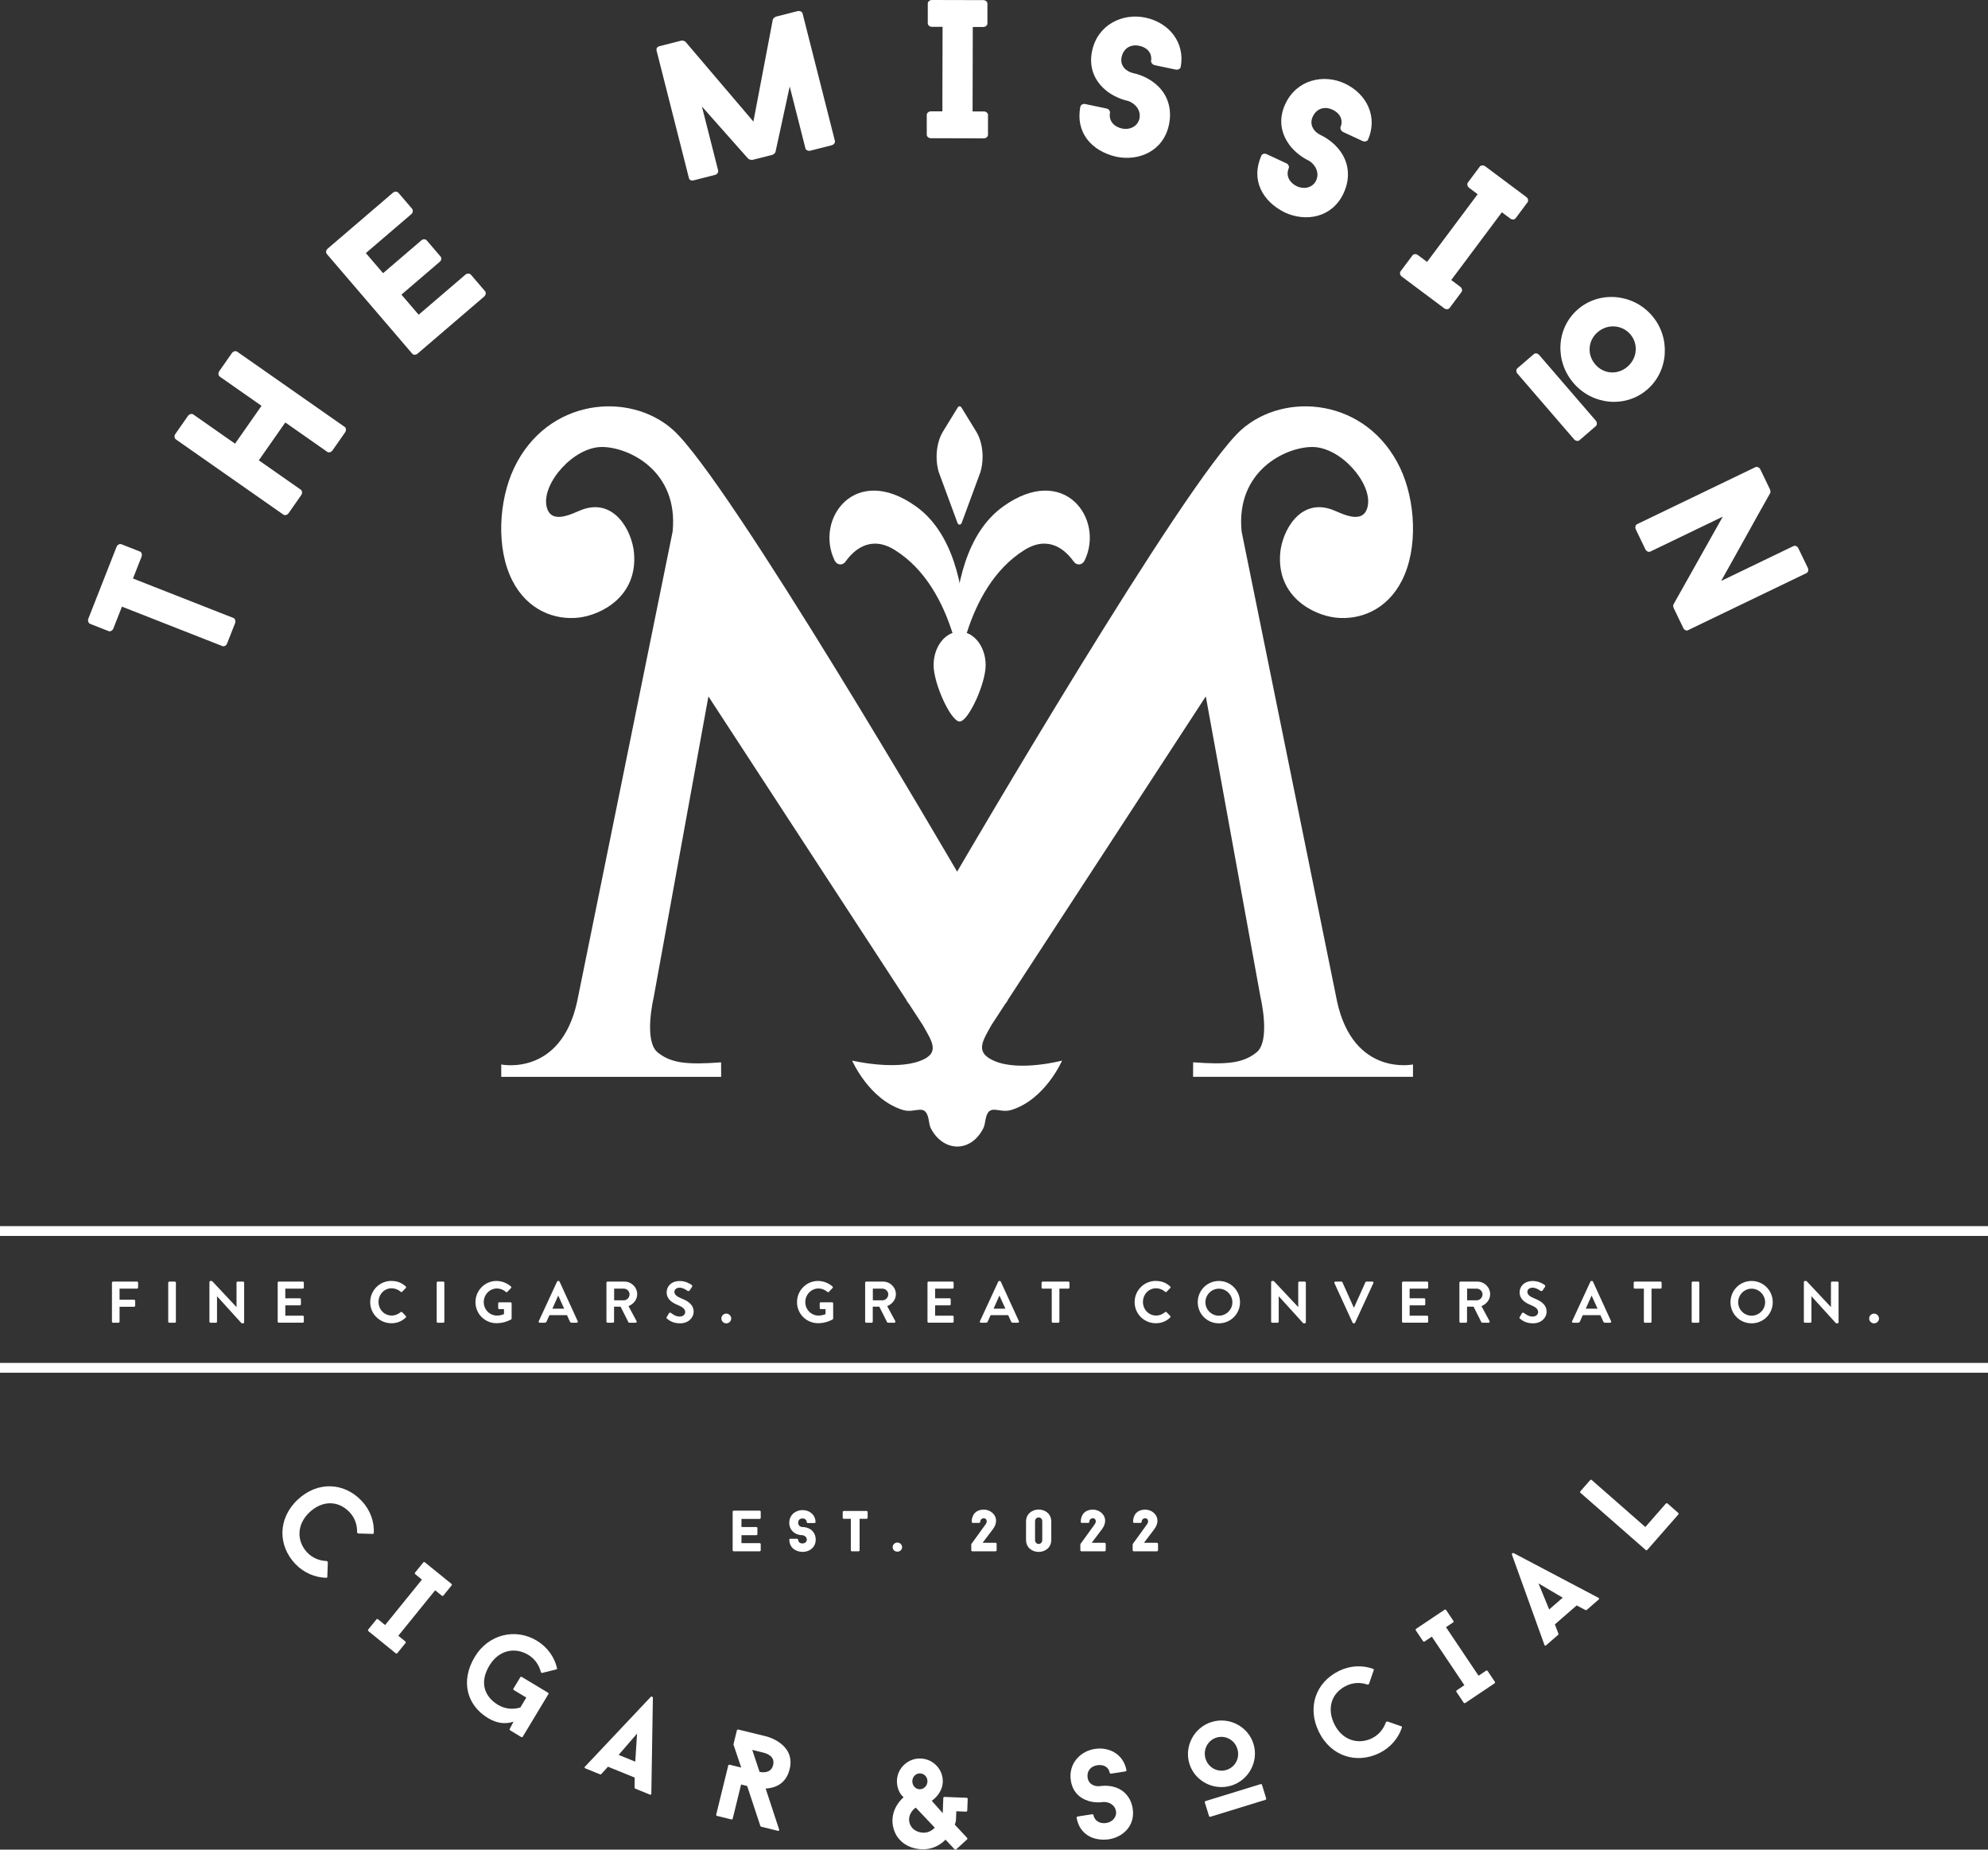 <svg xmlns="http://www.w3.org/2000/svg" id="Layer_2" data-name="Layer 2" viewBox="0 0 484.97 451.12"><rect x="0" y="0" width="484.97" height="451.12" fill="#333333" stroke="none"/><defs><style>      .cls-1 {        fill: none;        stroke: #fff;        stroke-miterlimit: 10;        stroke-width: 2.39px;      }      .cls-2 {        fill: #fff;      }    </style></defs><g id="Layer_1-2" data-name="Layer 1"><g><path class="cls-2" d="M34.15,134.52c.36.14.6.7.37,1.29l-2.08,5.29,24.52,9.63c.36.14.6.7.38,1.29l-1.94,4.93c-.21.54-.77.78-1.13.64l-24.52-9.63-2.1,5.34c-.21.54-.77.78-1.13.64l-4.53-1.78c-.4-.16-.65-.72-.44-1.26l6.87-17.49c.23-.58.79-.83,1.19-.67l4.53,1.78Z"></path><path class="cls-2" d="M56.55,86.15c.36-.51.96-.62,1.32-.37l26.24,18.36c.32.22.42.82.06,1.34l-3.06,4.38c-.33.47-.94.58-1.25.36l-10.26-7.18-6.46,9.23,10.26,7.18c.32.22.42.82.06,1.34l-3.06,4.38c-.33.47-.94.58-1.25.36l-26.24-18.36c-.35-.25-.46-.85-.13-1.33l3.06-4.38c.36-.51.96-.62,1.32-.37l10.18,7.12,6.46-9.23-10.18-7.12c-.36-.25-.46-.85-.13-1.33l3.06-4.38Z"></path><path class="cls-2" d="M89.25,61.73l4.2,4.9,9.36-8.02c.44-.38,1.01-.3,1.3.03l3.38,3.95c.25.29.24.87-.2,1.25l-9.36,8.02,4.2,4.9,11.37-9.74c.47-.41,1.09-.36,1.37-.03l3.48,4.06c.25.29.2.9-.27,1.31l-16.2,13.88c-.48.41-1.05.33-1.3.04l-20.84-24.32c-.28-.33-.27-.91.2-1.32l15.91-13.63c.44-.38,1.05-.33,1.33,0l3.35,3.91c.28.33.23.94-.2,1.32l-11.08,9.49Z"></path><path class="cls-2" d="M203.68,34.39c.09.37-.22.9-.83,1.05l-5.13,1.3c-.61.16-1.13-.16-1.23-.53l-3.84-15.12c-1.14,5.31-2.32,10.62-3.46,15.93,0,.2-.48.67-.71.73l-4.9,1.24c-.28.07-.86-.08-1.02-.29v.05s-11.33-12.77-11.33-12.77l3.97,15.64c.09.37-.22.9-.78,1.04l-5.23,1.33c-.65.17-1.04-.18-1.13-.56l-7.89-31.09c-.11-.42.07-.91.72-1.08l5.32-1.35c.33-.08.88.13,1.02.29l16.56,19.45,4.73-24.85c.03-.26.52-.68.8-.75l5.23-1.33c.61-.15,1.13.16,1.24.58l7.89,31.09Z"></path><path class="cls-2" d="M237.31,6.57l-.05,20.61h2.75c.58,0,1.01.44,1.01.83v4.91c-.01.38-.45.82-1.02.82l-12.91-.03c-.58,0-1.01-.44-1.01-.82v-4.91c.01-.39.45-.82,1.02-.82h2.79s.05-20.61.05-20.61h-2.6c-.58,0-1.01-.44-1.01-.83V.86c.01-.43.45-.87,1.02-.86l12.52.03c.63,0,1.01.44,1.01.87v4.86c-.01.38-.4.82-1.02.82h-2.55Z"></path><path class="cls-2" d="M263.56,26.01c.09-.42.6-.76,1.17-.64l5.23,1.1c.52.11.9.63.81,1.06-.33,2.05,1.1,3.43,2.94,3.81,1.93.41,3.85-.52,4.26-2.45.44-2.12-1.22-3.8-2.84-4.29-.28-.06-2.64-.55-4.9-2.21-3.23-2.45-4.67-5.9-3.82-9.95,1.35-6.46,7.46-9.31,12.98-8.15,5.94,1.25,9.77,6.23,8.63,12.1-.07.33-.59.71-1.21.58l-5.14-1.08c-.52-.11-.94-.69-.87-1.02.32-2-1.03-3.32-2.87-3.7-1.93-.41-3.83.43-4.32,2.78-.44,2.07,1.08,3.52,2.92,3.91.24.05,2.69.56,4.85,2.2,3.37,2.48,4.64,6.29,3.79,10.34-1.35,6.46-7.35,8.99-12.91,7.82-5.96-1.4-9.94-5.87-8.71-12.21Z"></path><path class="cls-2" d="M307.7,37.95c.18-.39.76-.6,1.28-.36l4.85,2.25c.48.22.73.82.55,1.21-.79,1.92.3,3.59,2,4.38,1.79.83,3.87.36,4.7-1.43.91-1.97-.33-3.98-1.8-4.82-.26-.12-2.45-1.14-4.27-3.26-2.59-3.12-3.21-6.8-1.46-10.56,2.78-5.98,9.38-7.38,14.49-5,5.5,2.56,8.1,8.28,5.67,13.74-.14.31-.74.56-1.31.3l-4.76-2.21c-.48-.22-.76-.88-.62-1.19.77-1.87-.25-3.46-1.95-4.25-1.79-.83-3.83-.45-4.84,1.73-.89,1.92.26,3.68,1.96,4.47.22.1,2.49,1.16,4.23,3.24,2.72,3.18,3.09,7.17,1.35,10.93-2.78,5.98-9.19,7.09-14.34,4.7-5.49-2.71-8.35-7.97-5.72-13.86Z"></path><path class="cls-2" d="M366.37,51.79l-12.34,16.51,2.2,1.64c.46.35.55.95.32,1.26l-2.94,3.94c-.23.31-.84.4-1.3.05l-10.34-7.73c-.46-.35-.55-.95-.32-1.26l2.94-3.94c.23-.31.84-.4,1.3-.05l2.24,1.67,12.34-16.51-2.08-1.56c-.46-.35-.55-.95-.32-1.26l2.91-3.9c.26-.35.87-.43,1.33-.09l10.03,7.49c.5.38.55.95.29,1.3l-2.91,3.9c-.23.31-.8.42-1.3.05l-2.05-1.53Z"></path><path class="cls-2" d="M385.28,107.39c-.29.25-.9.21-1.31-.27l-13.78-15.98c-.41-.47-.33-1.05-.04-1.3l4.01-3.46c.33-.28.91-.27,1.32.2l13.78,15.98c.41.47.36,1.09.04,1.37l-4.01,3.46ZM384.94,75.43c5.25-4.53,13.4-3.86,18.05,1.54,4.62,5.36,4.09,13.52-1.16,18.05-5.29,4.56-13.33,3.8-17.95-1.57-4.66-5.4-4.23-13.46,1.06-18.02ZM389.75,81.01c-2.44,2.11-2.6,5.55-.58,7.88,2.01,2.33,5.4,2.65,7.85.55,2.41-2.08,2.7-5.57.69-7.91-2.01-2.33-5.55-2.6-7.95-.52Z"></path><path class="cls-2" d="M411.81,153.72c-.35.17-.91,0-1.18-.56l-2.34-4.86c-.08-.17-.19-.61-.05-.88,4.2-7.48,7.81-13.87,12.03-21.41l-17.7,8.53c-.35.17-.93-.04-1.18-.56l-2.34-4.86c-.25-.52-.05-1.1.3-1.27l28.86-13.9c.39-.19.97.01,1.22.53l2.36,4.9c.08.17.18.61.05.88-4.16,7.35-7.79,14.02-11.97,21.43l17.62-8.49c.39-.19.95-.03,1.22.53l2.3,4.77c.27.56.05,1.1-.34,1.29l-28.86,13.9Z"></path></g><g><path class="cls-2" d="M326.19,244.31l-23.3-114.67c-1.47-14.84,10.78-20.62,17.24-20.62,6.94,0,14.6,8.83,13.54,14.35-.95,4.97-6.6,1.71-8.66.95-7.93-2.94-12.24,5.28-12.7,10.55-.92,10.66,8.05,15.12,13.44,15.76,5.78.68,12.51-1.7,16.24-9.02,4.02-7.89,3.31-19.55-.39-27.4-8.08-17.09-28.17-18.89-38.82-9.35-13.48,12.08-68.33,106.1-69.29,107.74-.96-1.65-55.8-95.67-69.29-107.74-10.65-9.54-30.74-7.74-38.82,9.35-3.71,7.85-4.42,19.51-.39,27.4,3.73,7.31,10.45,9.7,16.24,9.02,5.39-.64,14.36-5.1,13.44-15.76-.45-5.27-4.76-13.49-12.7-10.55-2.06.76-7.71,4.02-8.66-.95-1.06-5.52,6.6-14.35,13.54-14.35,6.46,0,18.71,5.77,17.24,20.62l-23.3,114.67c-4.04,18.35-18.51,15.32-18.51,15.32v3.02h53.65l-.02-3.54c-8.2.6-12.16.25-15.46-2.42-3.51-2.83-.99-13.39-.99-13.39l13.36-73.44,48.42,74.22h-.08s.24.31.61.81l3.35,5.14c2.29,4.07,4.4,6.9-.84,8.79-6.26,2.26-16.4-.14-16.4-.14,0,0,4.12,9.52,12.41,12.05,3.02.92,5.4-1.79,6.22,2.16.19.89.23,1.69.63,2.43,3.04,5.65,9.58,5.88,12.68,0,.4-.75.45-1.55.64-2.44.83-3.94,3.2-1.23,6.22-2.15,8.29-2.52,12.42-12.05,12.42-12.05,0,0-10.25,2.71-16.4.14-4.91-2.05-3.13-4.71-.84-8.79l3.35-5.14c.37-.51.61-.81.61-.81h-.08s48.42-74.23,48.42-74.23l13.36,73.44s2.52,10.56-.99,13.39c-3.3,2.66-7.26,3.02-15.46,2.42l-.02,3.54h53.65v-3.02s-14.47,3.02-18.51-15.32Z"></path><g><path class="cls-2" d="M240.45,162.24c0,4.51-4.22,13.74-6.35,13.74s-6.35-9.22-6.35-13.74,2.84-8.17,6.35-8.17,6.35,3.66,6.35,8.17Z"></path><path class="cls-2" d="M233.51,127.36l-4.49-12.18c-.99-3.33-.58-7.31,1.02-9.93l3.59-5.85c.25-.41.67-.41.92,0l3.59,5.85c1.61,2.62,2.02,6.6,1.02,9.93l-4.49,12.18c-.24.8-.93.8-1.17,0Z"></path><g><path class="cls-2" d="M235.93,154.12c-.7,2.16-3.28,1.48-3.18-.83.43-10.15,2.9-23.28,12-29.78,14.85-10.62,24.72,3.03,19.86,13.16-.58,1.2-1.94,1.34-2.69.29-1.9-2.67-5.97-6.56-11.98-2.83-7.57,4.7-11.74,12.93-14.01,19.99Z"></path><path class="cls-2" d="M232.27,154.12c.7,2.16,3.28,1.48,3.18-.83-.43-10.15-2.9-23.28-12-29.78-14.85-10.62-24.72,3.03-19.86,13.16.58,1.2,1.94,1.34,2.69.29,1.9-2.67,5.97-6.56,11.98-2.83,7.57,4.7,11.74,12.93,14.01,19.99Z"></path></g></g></g><g><path class="cls-2" d="M79.67,380.73c.15.02.28.16.3.31l-.12,3.53c.02.15-.12.28-.27.25-2.74-.06-5.49-1.21-7.58-3.42-4.13-4.37-4.35-10.94.61-15.62,4.76-4.49,11.25-4.34,15.63.3,2.08,2.21,3.08,5.02,2.95,7.78.02.15-.12.28-.27.26l-3.51-.1c-.15-.03-.28-.16-.3-.31.05-1.75-.53-3.5-1.81-4.86-2.87-3.04-6.8-2.83-9.8,0-3.2,3.02-3.12,7.08-.57,9.79,1.28,1.35,2.99,2.04,4.74,2.09Z"></path><path class="cls-2" d="M106.15,387.88l-8.98,11.08,1.69,1.37c.14.12.16.29.08.39l-2.03,2.5c-.08.1-.25.11-.4,0l-6.62-5.37c-.14-.12-.16-.29-.08-.39l2.03-2.5c.08-.1.25-.12.4,0l1.71,1.39,8.98-11.08-1.61-1.31c-.14-.12-.16-.29-.08-.39l2.03-2.5c.08-.1.25-.11.4,0l6.43,5.21c.14.12.16.29.08.39l-2.03,2.5c-.08.1-.25.12-.4,0l-1.59-1.29Z"></path><path class="cls-2" d="M133.68,412.82c.13.08.18.25.11.36l-6.27,10.41c-.06.11-.23.15-.37.07l-2.66-1.6c-.13-.08-.22-.24-.15-.35l.93-1.79c-2.15.69-4.16.36-6.23-.89-5.02-3.02-6.86-8.87-3.2-14.95,3.33-5.52,9.95-7.04,15.1-3.93,2.6,1.57,4.32,4.01,4.94,6.7.06.14-.04.3-.19.32l-3.4.85c-.15.02-.31-.08-.35-.21-.42-1.7-1.48-3.24-3.08-4.2-3.19-1.92-7.15-1.23-9.47,2.62-2.57,4.28-1.07,7.68,2.11,9.59,1.7,1.02,3.63,1.18,5.44.64l1.45-2.42-3-1.81c-.16-.1-.22-.24-.15-.35l1.69-2.81c.06-.11.23-.15.39-.05l6.32,3.8Z"></path><path class="cls-2" d="M154.83,433.55l-6.52-2.65-1.64,1.81c-.06.07-.2.09-.32.04l-3.53-1.43c-.23-.09-.29-.29-.13-.42l16.06-17.03c.17-.17.51-.03.52.21l-.38,23.4c.02.21-.16.3-.36.22l-3.56-1.45c-.09-.04-.18-.14-.17-.24l.03-2.46ZM150.92,428.02l4.05,1.65.44-6.85-4.49,5.2Z"></path><path class="cls-2" d="M185.73,445.55c-.09-.02-.23-.12-.24-.19l-3.22-9.76-1.48-.36-2.05,8.34c-.03.12-.18.21-.36.17l-3.43-.84c-.18-.04-.27-.19-.24-.31l2.95-12.01c.03-.12.18-.21.36-.17l2.8.69c-.63-1.85-1.27-3.79-1.9-5.64l.85-3.46c.03-.12.18-.21.36-.17l6.86,1.68s7.17,1.76,5.64,7.99c-.91,3.7-3.65,4.59-5.85,4.72l3.29,10c.08.21-.09.36-.3.31l-4.03-.99ZM185.29,432.16c1.15.25,2.87.16,3.31-1.65.57-2.32-1.87-2.92-2.56-3.09l-2.53-.62,1.78,5.35Z"></path><path class="cls-2" d="M233.27,451.05c-.13.09-.28.08-.4-.01l-2.21-2.35c-1.55,1.62-3.66,2.43-5.77,2.35-2.73-.11-4.85-1.3-6.11-3.22-1.89-3.15-1.22-6.9,1.64-9.46-1.2-1.07-1.66-2.67-1.61-4.13.12-3.04,2.75-5.45,5.79-5.33,3.13.12,5.51,2.73,5.39,5.76-.07,1.86-1.25,3.55-2.69,4.55l2.68,3.02.14-3.72c0-.12.13-.24.32-.24l5.33.21c.19,0,.31.14.3.26l-.11,2.88c0,.12-.13.24-.32.24l-2.35-.09-.07,1.86c-.02.59-.13.93-.27,1.35l-.03.06,3.01,3.22c.09.1.08.28-.01.37l-2.64,2.41ZM223.39,440.87c-2.87,2.09-1.72,5.98,1.81,6.12,1.02.04,2.03-.36,2.84-1.22l-4.65-4.9ZM222.56,434.38c-.04,1.05.73,1.98,1.75,2.02,1.05.04,1.89-.83,1.94-1.88.04-1.05-.73-1.95-1.79-1.99-1.02-.04-1.86.8-1.9,1.85Z"></path><path class="cls-2" d="M262.65,443.33c-.02-.12.08-.27.27-.29l3.49-.54c.15-.02.33.07.34.2.31,1.55,1.72,2.15,3.12,1.93,1.47-.23,2.6-1.41,2.37-2.88-.25-1.62-1.91-2.37-3.17-2.23-.18.03-1.68.26-3.39-.22-2.46-.71-4.05-2.44-4.45-5.01-.64-4.13,2.3-7.17,5.82-7.72,3.77-.59,7.1,1.5,7.75,5.22.01.09-.09.23-.27.26l-3.46.54c-.15.02-.33-.07-.34-.17-.31-1.55-1.61-2.1-3.05-1.88-1.5.23-2.62,1.32-2.34,3.09.25,1.59,1.73,2.21,3.13,1.99.15-.02,1.68-.26,3.36.23,2.5.71,4.09,2.69,4.49,5.26.64,4.13-2.3,6.95-5.83,7.5-3.81.5-7.16-1.24-7.85-5.27Z"></path><path class="cls-2" d="M290.15,430.16c-1.3-4.24,1.14-8.85,5.43-10.17,4.3-1.32,8.91,1.12,10.21,5.35,1.31,4.27-1.14,8.85-5.43,10.17-4.3,1.32-8.9-1.09-10.21-5.35ZM308.89,438.66c.04.12-.05.27-.22.33l-13.36,4.11c-.18.05-.33-.03-.37-.15l-1.03-3.35c-.04-.12.05-.27.22-.33l13.36-4.11c.18-.06.33.03.37.15l1.03,3.35ZM294.09,428.94c.68,2.22,2.96,3.4,5.09,2.75,2.16-.67,3.35-2.91,2.67-5.14-.67-2.19-2.93-3.41-5.09-2.75-2.13.66-3.34,2.94-2.67,5.14Z"></path><path class="cls-2" d="M338.11,420.07c.07-.14.24-.22.39-.19l3.33,1.16c.15.03.23.2.16.33-.87,2.6-2.79,4.89-5.52,6.22-5.4,2.65-11.74.92-14.74-5.21-2.88-5.88-.82-12.03,4.92-14.84,2.73-1.34,5.71-1.45,8.31-.51.15.03.23.2.16.33l-1.14,3.32c-.07.14-.24.22-.39.19-1.66-.57-3.5-.53-5.17.29-3.76,1.84-4.72,5.66-2.91,9.36,1.94,3.95,5.84,5.08,9.18,3.44,1.67-.82,2.83-2.25,3.4-3.91Z"></path><path class="cls-2" d="M352.75,396.87l7.94,11.84,1.8-1.21c.15-.1.33-.07.4.03l1.79,2.68c.07.1.04.28-.12.38l-7.08,4.75c-.15.1-.33.07-.4-.03l-1.8-2.68c-.07-.1-.04-.27.12-.38l1.83-1.23-7.94-11.84-1.72,1.16c-.15.1-.33.07-.4-.03l-1.8-2.68c-.07-.1-.03-.27.12-.38l6.88-4.61c.15-.1.33-.07.4.03l1.8,2.68c.07.1.04.27-.12.38l-1.7,1.14Z"></path><path class="cls-2" d="M384.62,391.57l-5.31,4.62.87,2.28c.04.09-.02.22-.11.3l-2.88,2.5c-.19.16-.38.13-.43-.08l-7.93-22.02c-.07-.22.21-.47.42-.37l20.7,10.91c.19.08.2.28.04.42l-2.9,2.52c-.07.06-.2.1-.29.05l-2.18-1.14ZM377.92,392.55l3.3-2.87-5.91-3.49,2.61,6.35Z"></path><path class="cls-2" d="M406.37,366.75c.12-.14.3-.15.39-.07l2.66,2.33c.09.08.11.26-.02.4l-7.52,8.58c-.12.14-.3.15-.39.07l-15.95-13.97c-.09-.08-.1-.26.02-.4l2.35-2.68c.1-.12.28-.13.37-.05l13.1,11.48,4.98-5.69Z"></path></g><g><path class="cls-2" d="M27.31,312.85c0-.14.11-.27.27-.27h5.84c.16,0,.27.13.27.27v1.18c0,.14-.11.27-.27.27h-4.25v2.7h3.54c.14,0,.27.13.27.27v1.18c0,.14-.13.27-.27.27h-3.54v3.63c0,.14-.13.27-.27.27h-1.32c-.16,0-.27-.13-.27-.27v-9.5Z"></path><path class="cls-2" d="M41.04,312.85c0-.14.13-.27.27-.27h1.33c.14,0,.27.13.27.27v9.5c0,.14-.13.27-.27.27h-1.33c-.14,0-.27-.13-.27-.27v-9.5Z"></path><path class="cls-2" d="M51.09,312.69c0-.14.13-.26.27-.26h.22c.1,0,.17.03.24.1l5.85,6.24h.03v-5.92c0-.14.11-.27.27-.27h1.32c.14,0,.27.13.27.27v9.65c0,.14-.13.26-.27.26h-.2c-.1,0-.17-.03-.24-.1l-5.88-6.48h-.03v6.17c0,.14-.11.27-.27.27h-1.31c-.14,0-.27-.13-.27-.27v-9.65Z"></path><path class="cls-2" d="M67.74,312.85c0-.14.11-.27.27-.27h5.84c.16,0,.27.13.27.27v1.18c0,.14-.11.27-.27.27h-4.25v2.35h3.54c.14,0,.27.13.27.27v1.19c0,.16-.13.27-.27.27h-3.54v2.51h4.25c.16,0,.27.13.27.27v1.18c0,.14-.11.27-.27.27h-5.84c-.16,0-.27-.13-.27-.27v-9.5Z"></path><path class="cls-2" d="M95.51,312.43c1.45,0,2.5.46,3.47,1.33.13.11.13.29.01.4l-.88.9c-.1.11-.24.11-.36,0-.6-.53-1.41-.85-2.21-.85-1.84,0-3.2,1.53-3.2,3.34s1.38,3.31,3.21,3.31c.86,0,1.59-.33,2.19-.82.11-.1.27-.09.36,0l.89.92c.11.1.09.29-.01.39-.98.95-2.21,1.39-3.49,1.39-2.87,0-5.18-2.28-5.18-5.15s2.31-5.18,5.18-5.18Z"></path><path class="cls-2" d="M106.53,312.85c0-.14.13-.27.27-.27h1.33c.14,0,.27.13.27.27v9.5c0,.14-.13.27-.27.27h-1.33c-.14,0-.27-.13-.27-.27v-9.5Z"></path><path class="cls-2" d="M121.14,312.43c1.29,0,2.52.5,3.5,1.33.11.11.13.29.01.4l-.89.93c-.11.12-.24.12-.37,0-.62-.54-1.38-.83-2.17-.83-1.79,0-3.21,1.53-3.21,3.33s1.42,3.28,3.23,3.28c.8,0,1.42-.24,1.71-.36v-1.22h-1.15c-.16,0-.27-.11-.27-.26v-1.13c0-.16.11-.27.27-.27h2.75c.14,0,.26.13.26.27v3.67c0,.11-.06.19-.11.23,0,0-1.48.93-3.56.93-2.85,0-5.15-2.27-5.15-5.13s2.29-5.18,5.15-5.18Z"></path><path class="cls-2" d="M131.43,322.24l4.46-9.65c.04-.09.11-.16.24-.16h.14c.14,0,.2.07.24.16l4.42,9.65c.09.19-.03.37-.24.37h-1.25c-.21,0-.32-.09-.42-.29l-.7-1.55h-4.29l-.7,1.55c-.06.14-.19.29-.42.29h-1.25c-.21,0-.33-.19-.24-.37ZM137.63,319.19l-1.43-3.16h-.04l-1.41,3.16h2.88Z"></path><path class="cls-2" d="M147.94,312.85c0-.14.11-.27.27-.27h4.1c1.72,0,3.13,1.38,3.13,3.08,0,1.32-.88,2.4-2.12,2.9l1.96,3.64c.1.19,0,.42-.24.42h-1.51c-.13,0-.2-.07-.23-.13l-1.91-3.8h-1.59v3.66c0,.14-.13.27-.27.27h-1.32c-.16,0-.27-.13-.27-.27v-9.5ZM152.16,317.15c.76,0,1.42-.66,1.42-1.46,0-.76-.66-1.39-1.42-1.39h-2.34v2.85h2.34Z"></path><path class="cls-2" d="M162.73,321.64c-.14-.12-.2-.2-.07-.43l.52-.89c.11-.2.36-.2.49-.1.59.44,1.23.89,2.17.89.75,0,1.31-.49,1.31-1.1,0-.73-.62-1.23-1.82-1.72-1.35-.54-2.7-1.41-2.7-3.1,0-1.28.95-2.75,3.23-2.75,1.46,0,2.58.75,2.87.96.14.09.19.33.09.47l-.55.82c-.11.17-.33.29-.5.17-.62-.39-1.2-.79-1.99-.79s-1.26.46-1.26,1c0,.67.53,1.13,1.69,1.61,1.39.56,3,1.39,3,3.24,0,1.48-1.28,2.84-3.3,2.84-1.81,0-2.74-.76-3.16-1.12Z"></path><path class="cls-2" d="M177.17,320.39c.65,0,1.21.54,1.21,1.19s-.56,1.19-1.21,1.19-1.19-.54-1.19-1.19.54-1.19,1.19-1.19Z"></path><path class="cls-2" d="M199.58,312.43c1.29,0,2.52.5,3.5,1.33.11.11.13.29.01.4l-.89.93c-.11.12-.24.12-.37,0-.62-.54-1.38-.83-2.17-.83-1.79,0-3.21,1.53-3.21,3.33s1.42,3.28,3.23,3.28c.8,0,1.42-.24,1.71-.36v-1.22h-1.15c-.16,0-.27-.11-.27-.26v-1.13c0-.16.11-.27.27-.27h2.75c.14,0,.26.13.26.27v3.67c0,.11-.06.19-.11.23,0,0-1.48.93-3.56.93-2.85,0-5.15-2.27-5.15-5.13s2.29-5.18,5.15-5.18Z"></path><path class="cls-2" d="M211.05,312.85c0-.14.11-.27.27-.27h4.1c1.72,0,3.13,1.38,3.13,3.08,0,1.32-.88,2.4-2.12,2.9l1.96,3.64c.1.19,0,.42-.24.42h-1.51c-.13,0-.2-.07-.23-.13l-1.91-3.8h-1.59v3.66c0,.14-.13.27-.27.27h-1.32c-.16,0-.27-.13-.27-.27v-9.5ZM215.27,317.15c.76,0,1.42-.66,1.42-1.46,0-.76-.66-1.39-1.42-1.39h-2.34v2.85h2.34Z"></path><path class="cls-2" d="M226.26,312.85c0-.14.11-.27.27-.27h5.84c.16,0,.27.13.27.27v1.18c0,.14-.11.27-.27.27h-4.25v2.35h3.54c.14,0,.27.13.27.27v1.19c0,.16-.13.27-.27.27h-3.54v2.51h4.25c.16,0,.27.13.27.27v1.18c0,.14-.11.27-.27.27h-5.84c-.16,0-.27-.13-.27-.27v-9.5Z"></path><path class="cls-2" d="M239.06,322.24l4.46-9.65c.04-.09.11-.16.24-.16h.14c.14,0,.2.07.24.16l4.42,9.65c.09.19-.03.37-.24.37h-1.25c-.21,0-.32-.09-.42-.29l-.7-1.55h-4.29l-.7,1.55c-.06.14-.19.29-.42.29h-1.25c-.21,0-.33-.19-.24-.37ZM245.26,319.19l-1.43-3.16h-.04l-1.41,3.16h2.88Z"></path><path class="cls-2" d="M256.55,314.3h-2.19c-.16,0-.27-.13-.27-.27v-1.18c0-.14.11-.27.27-.27h6.27c.16,0,.27.13.27.27v1.18c0,.14-.11.27-.27.27h-2.19v8.05c0,.14-.13.27-.27.27h-1.33c-.14,0-.27-.13-.27-.27v-8.05Z"></path><path class="cls-2" d="M281.99,312.43c1.45,0,2.5.46,3.47,1.33.13.11.13.29.01.4l-.88.9c-.1.11-.24.11-.36,0-.6-.53-1.41-.85-2.21-.85-1.84,0-3.2,1.53-3.2,3.34s1.38,3.31,3.21,3.31c.86,0,1.59-.33,2.19-.82.11-.1.27-.09.36,0l.89.92c.11.1.09.29-.01.39-.98.95-2.21,1.39-3.49,1.39-2.87,0-5.18-2.28-5.18-5.15s2.31-5.18,5.18-5.18Z"></path><path class="cls-2" d="M297.34,312.43c2.87,0,5.16,2.31,5.16,5.18s-2.29,5.15-5.16,5.15-5.15-2.28-5.15-5.15,2.28-5.18,5.15-5.18ZM297.34,320.9c1.81,0,3.3-1.48,3.3-3.28s-1.49-3.31-3.3-3.31-3.28,1.51-3.28,3.31,1.48,3.28,3.28,3.28Z"></path><path class="cls-2" d="M310.09,312.69c0-.14.13-.26.27-.26h.22c.1,0,.17.03.24.1l5.85,6.24h.03v-5.92c0-.14.11-.27.27-.27h1.32c.14,0,.27.13.27.27v9.65c0,.14-.13.26-.27.26h-.2c-.1,0-.17-.03-.24-.1l-5.88-6.48h-.03v6.17c0,.14-.11.27-.27.27h-1.31c-.14,0-.27-.13-.27-.27v-9.65Z"></path><path class="cls-2" d="M325.54,312.95c-.09-.19.03-.37.24-.37h1.46c.13,0,.22.09.24.16l2.77,6.17h.07l2.77-6.17c.03-.07.11-.16.24-.16h1.46c.21,0,.33.19.24.37l-4.45,9.65c-.04.09-.11.16-.24.16h-.14c-.13,0-.2-.07-.24-.16l-4.43-9.65Z"></path><path class="cls-2" d="M342.02,312.85c0-.14.11-.27.27-.27h5.84c.16,0,.27.13.27.27v1.18c0,.14-.11.27-.27.27h-4.25v2.35h3.54c.14,0,.27.13.27.27v1.19c0,.16-.13.27-.27.27h-3.54v2.51h4.25c.16,0,.27.13.27.27v1.18c0,.14-.11.27-.27.27h-5.84c-.16,0-.27-.13-.27-.27v-9.5Z"></path><path class="cls-2" d="M356.02,312.85c0-.14.11-.27.27-.27h4.1c1.72,0,3.13,1.38,3.13,3.08,0,1.32-.88,2.4-2.12,2.9l1.96,3.64c.1.19,0,.42-.24.42h-1.51c-.13,0-.2-.07-.23-.13l-1.91-3.8h-1.59v3.66c0,.14-.13.27-.27.27h-1.32c-.16,0-.27-.13-.27-.27v-9.5ZM360.24,317.15c.76,0,1.42-.66,1.42-1.46,0-.76-.66-1.39-1.42-1.39h-2.34v2.85h2.34Z"></path><path class="cls-2" d="M370.81,321.64c-.14-.12-.2-.2-.07-.43l.52-.89c.11-.2.36-.2.49-.1.59.44,1.23.89,2.17.89.75,0,1.31-.49,1.31-1.1,0-.73-.62-1.23-1.82-1.72-1.35-.54-2.7-1.41-2.7-3.1,0-1.28.95-2.75,3.23-2.75,1.46,0,2.58.75,2.87.96.14.09.19.33.09.47l-.55.82c-.11.17-.33.29-.5.17-.62-.39-1.2-.79-1.99-.79s-1.26.46-1.26,1c0,.67.53,1.13,1.69,1.61,1.39.56,3,1.39,3,3.24,0,1.48-1.28,2.84-3.3,2.84-1.81,0-2.74-.76-3.16-1.12Z"></path><path class="cls-2" d="M383.52,322.24l4.46-9.65c.04-.09.11-.16.24-.16h.14c.14,0,.2.07.24.16l4.42,9.65c.09.19-.03.37-.24.37h-1.25c-.21,0-.32-.09-.42-.29l-.7-1.55h-4.29l-.7,1.55c-.06.14-.19.29-.42.29h-1.25c-.21,0-.33-.19-.24-.37ZM389.72,319.19l-1.43-3.16h-.04l-1.41,3.16h2.88Z"></path><path class="cls-2" d="M401,314.3h-2.19c-.16,0-.27-.13-.27-.27v-1.18c0-.14.11-.27.27-.27h6.27c.16,0,.27.13.27.27v1.18c0,.14-.11.27-.27.27h-2.19v8.05c0,.14-.13.27-.27.27h-1.33c-.14,0-.27-.13-.27-.27v-8.05Z"></path><path class="cls-2" d="M412.68,312.85c0-.14.13-.27.27-.27h1.33c.14,0,.27.13.27.27v9.5c0,.14-.13.27-.27.27h-1.33c-.14,0-.27-.13-.27-.27v-9.5Z"></path><path class="cls-2" d="M427.3,312.43c2.87,0,5.16,2.31,5.16,5.18s-2.29,5.15-5.16,5.15-5.15-2.28-5.15-5.15,2.28-5.18,5.15-5.18ZM427.3,320.9c1.81,0,3.3-1.48,3.3-3.28s-1.49-3.31-3.3-3.31-3.28,1.51-3.28,3.31,1.48,3.28,3.28,3.28Z"></path><path class="cls-2" d="M440.05,312.69c0-.14.13-.26.27-.26h.22c.1,0,.17.03.24.1l5.85,6.24h.03v-5.92c0-.14.11-.27.27-.27h1.32c.14,0,.27.13.27.27v9.65c0,.14-.13.26-.27.26h-.2c-.1,0-.17-.03-.24-.1l-5.88-6.48h-.03v6.17c0,.14-.11.27-.27.27h-1.31c-.14,0-.27-.13-.27-.27v-9.65Z"></path><path class="cls-2" d="M457.17,320.39c.65,0,1.21.54,1.21,1.19s-.56,1.19-1.21,1.19-1.19-.54-1.19-1.19.54-1.19,1.19-1.19Z"></path></g><line class="cls-1" y1="300.25" x2="484.97" y2="300.25"></line><line class="cls-1" y1="333.61" x2="484.97" y2="333.61"></line><g><path class="cls-2" d="M180.88,370.47v1.97h3.6c.19,0,.29.11.29.24v1.51c0,.12-.1.24-.29.24h-3.6v1.94h4.38c.19,0,.32.11.32.24v1.52c0,.11-.13.24-.32.24h-6.24c-.17,0-.29-.13-.29-.24v-9.44c0-.13.11-.24.29-.24h6.24c.19,0,.32.12.32.24v1.53c0,.11-.13.24-.32.24h-4.38Z"></path><path class="cls-2" d="M192.54,375.53c0-.14.11-.23.3-.23h1.56c.14,0,.3.09.3.23.03.62.5.92,1.06.92s1.06-.36,1.06-.95c0-.62-.59-1.02-1.06-1.06-.09,0-.8,0-1.53-.33-1.08-.52-1.69-1.49-1.69-2.7,0-1.92,1.55-3.1,3.23-3.1,1.76,0,3.16,1.19,3.18,2.93,0,.13-.13.24-.3.24h-1.55c-.16,0-.3-.11-.3-.24-.03-.59-.5-.89-1.03-.89-.59,0-1.06.34-1.06,1.06,0,.63.5,1.03,1.06,1.03.07,0,.79,0,1.51.33,1.1.5,1.71,1.53,1.71,2.73,0,1.95-1.56,3.01-3.21,3.01-1.79-.04-3.2-1.08-3.23-2.98Z"></path><path class="cls-2" d="M211.66,370.21c0,.13-.11.23-.3.23h-1.66v7.69c0,.11-.1.24-.29.24h-1.56c-.2,0-.29-.13-.29-.24v-7.69h-1.68c-.17,0-.3-.1-.3-.23v-1.43c0-.13.13-.26.3-.26h5.48c.19,0,.3.13.3.26v1.43Z"></path><path class="cls-2" d="M220.07,377.35c0,.62-.5,1.1-1.16,1.1s-1.15-.49-1.15-1.1.52-1.12,1.15-1.12,1.16.52,1.16,1.12Z"></path><path class="cls-2" d="M243.13,378.13c0,.11-.13.24-.32.24h-5.57c-.17,0-.3-.13-.3-.24v-1.51l3.47-4.8c.21-.29.3-.56.3-.79,0-.43-.3-.73-.69-.73-.42,0-.89.27-.89.9,0,.1-.12.24-.3.24h-1.49c-.19,0-.3-.14-.3-.24,0-1.66.93-3,2.98-3,1.53,0,2.97,1.13,2.97,2.73,0,.62-.24,1.29-.73,1.98l-2.55,3.37h3.1c.19,0,.32.13.32.26v1.59Z"></path><path class="cls-2" d="M253.38,378.51c-1.55,0-3.08-.99-3.08-2.96v-4.42c0-1.95,1.53-2.95,3.08-2.95s3.08,1,3.08,2.95v4.42c0,1.97-1.55,2.96-3.08,2.96ZM253.38,370.11c-.44,0-.88.32-.88.93v4.58c0,.62.44.95.88.95s.88-.33.88-.95v-4.58c0-.62-.44-.93-.88-.93Z"></path><path class="cls-2" d="M269.74,378.13c0,.11-.13.24-.32.24h-5.57c-.17,0-.3-.13-.3-.24v-1.51l3.47-4.8c.21-.29.3-.56.3-.79,0-.43-.3-.73-.69-.73-.42,0-.89.27-.89.9,0,.1-.12.24-.3.24h-1.49c-.19,0-.3-.14-.3-.24,0-1.66.93-3,2.98-3,1.53,0,2.97,1.13,2.97,2.73,0,.62-.24,1.29-.73,1.98l-2.55,3.37h3.1c.19,0,.32.13.32.26v1.59Z"></path><path class="cls-2" d="M282.5,378.13c0,.11-.13.24-.32.24h-5.57c-.17,0-.3-.13-.3-.24v-1.51l3.47-4.8c.21-.29.3-.56.3-.79,0-.43-.3-.73-.69-.73-.42,0-.89.27-.89.9,0,.1-.12.24-.3.24h-1.49c-.19,0-.3-.14-.3-.24,0-1.66.93-3,2.98-3,1.53,0,2.97,1.13,2.97,2.73,0,.62-.24,1.29-.73,1.98l-2.55,3.37h3.1c.19,0,.32.13.32.26v1.59Z"></path></g></g></svg>